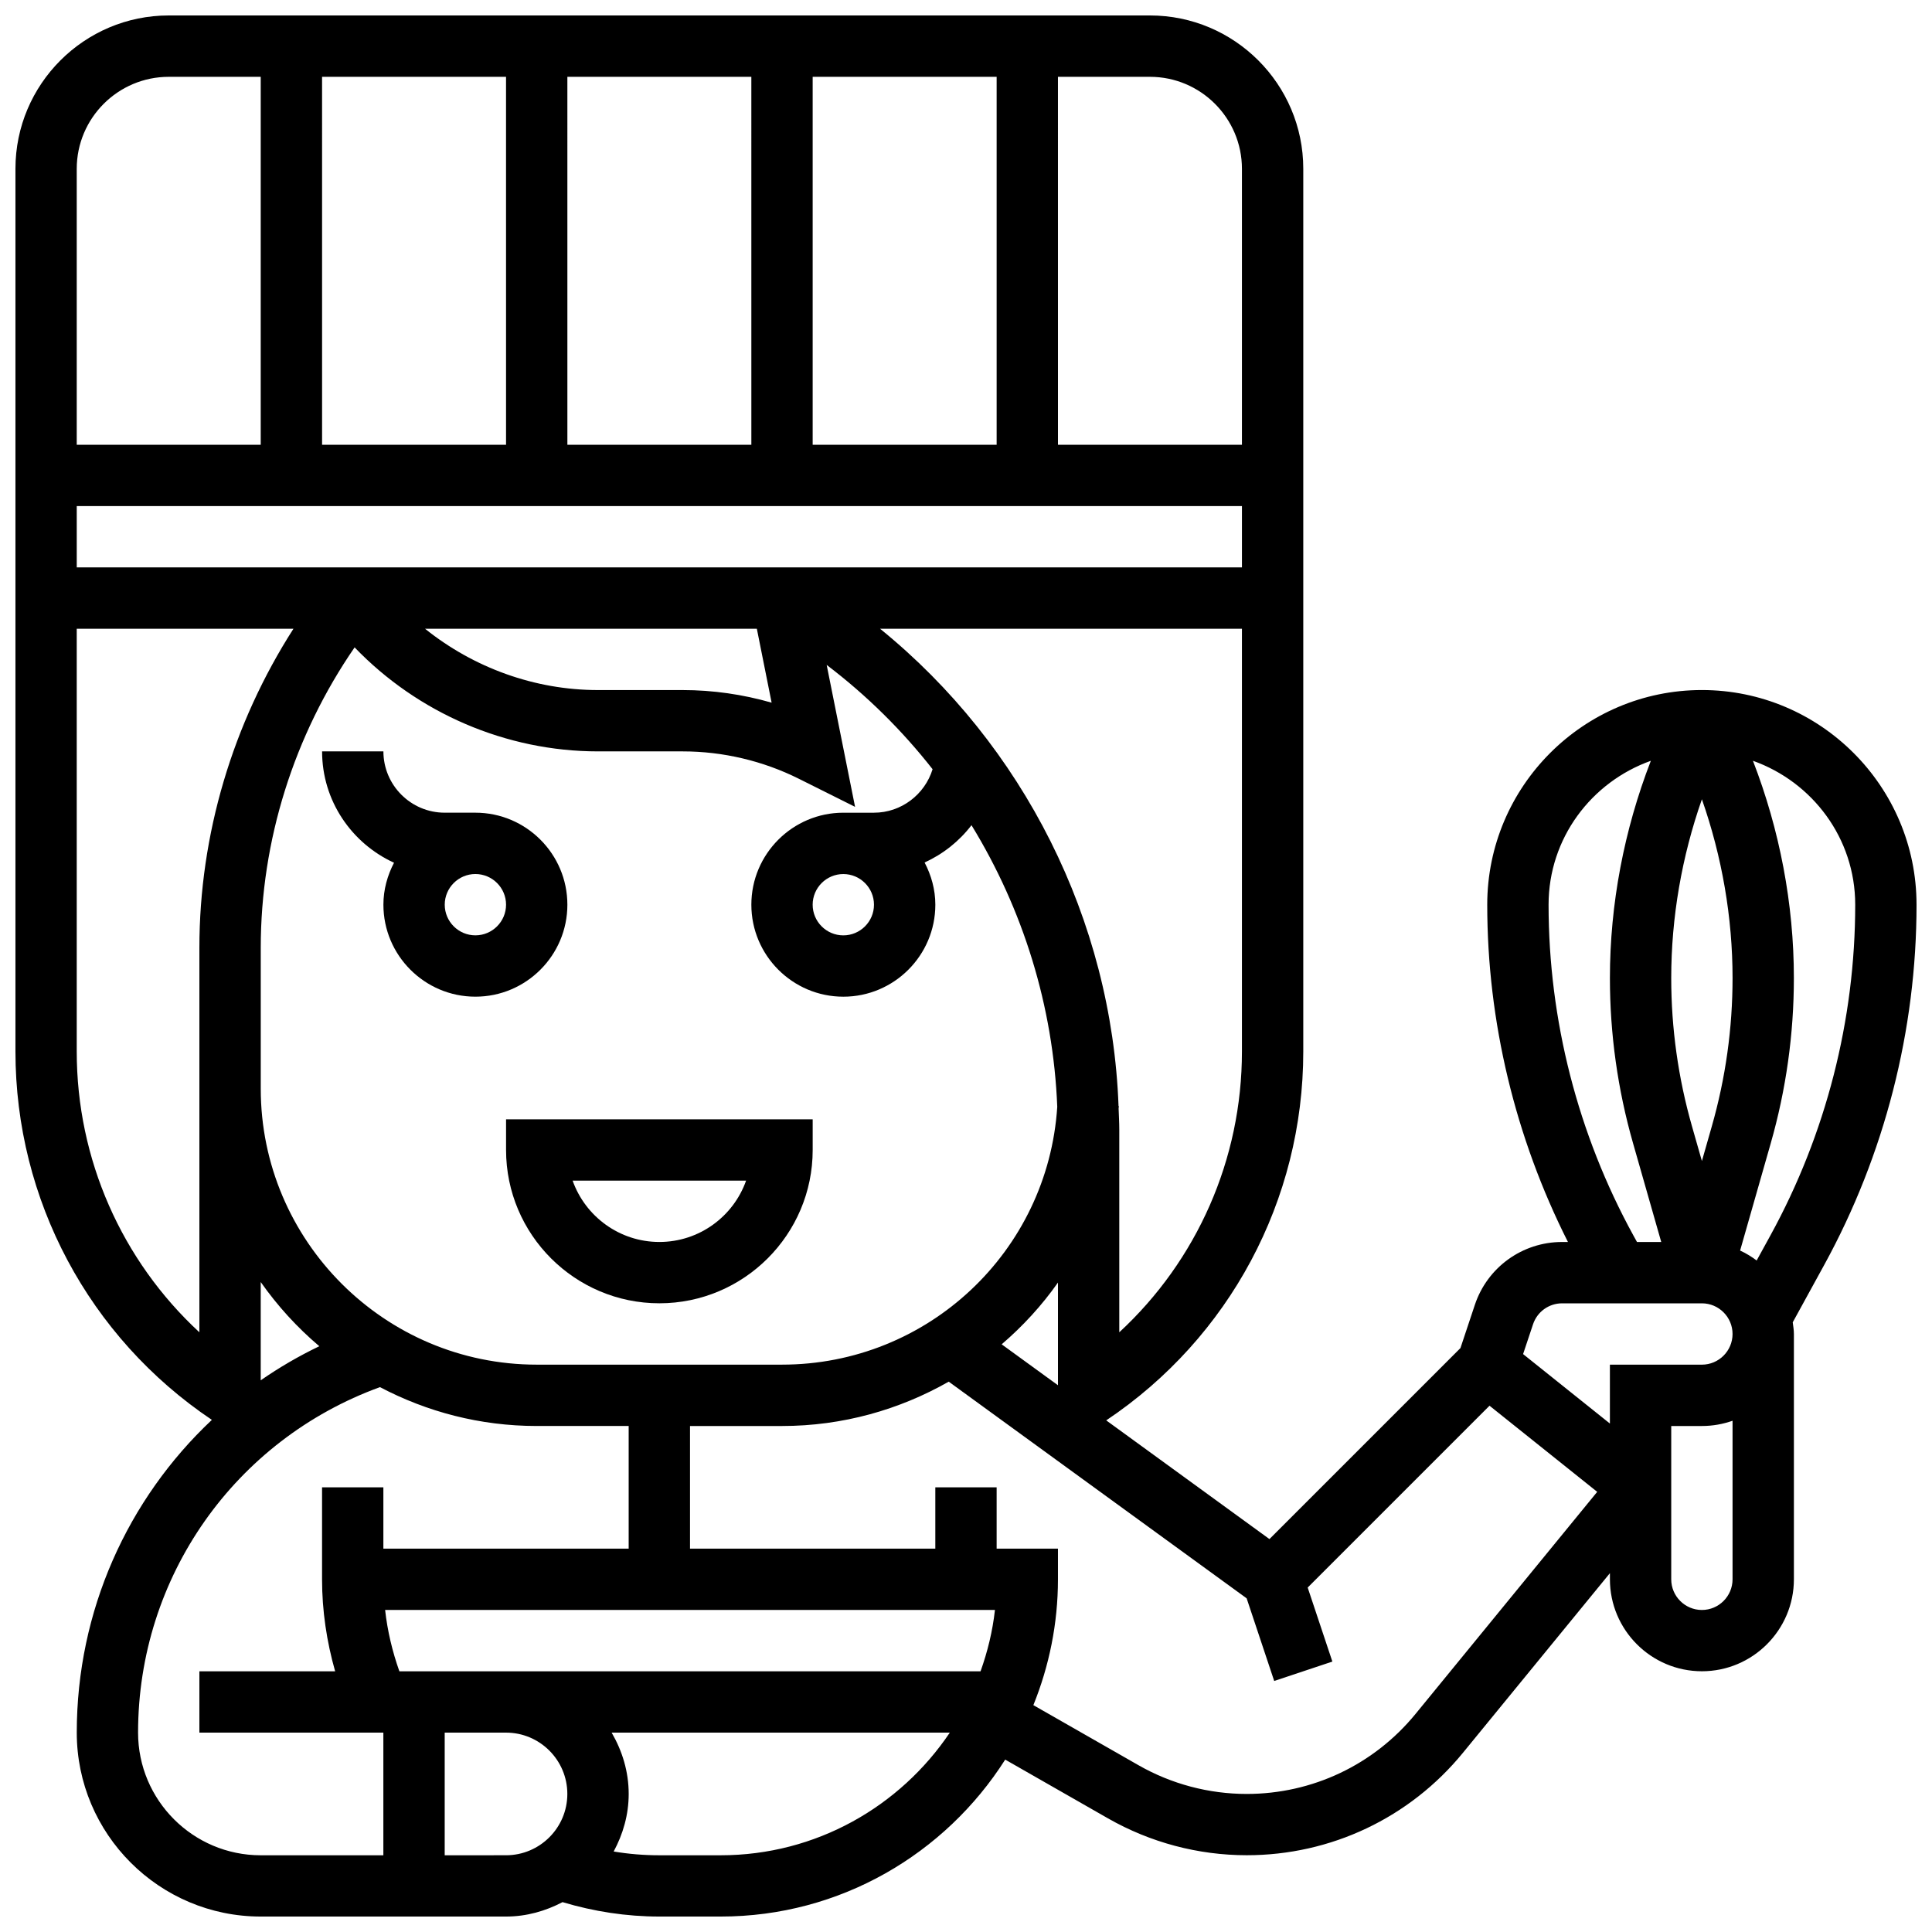 <?xml version="1.0" encoding="UTF-8"?>
<!-- Uploaded to: ICON Repo, www.svgrepo.com, Generator: ICON Repo Mixer Tools -->
<svg width="800px" height="800px" version="1.1" viewBox="144 144 512 512" xmlns="http://www.w3.org/2000/svg">
 <defs>
  <clipPath id="a">
   <path d="m148.09 148.09h503.81v503.81h-503.81z"/>
  </clipPath>
 </defs>
 <path d="m294.36 383.75c0-13.441-10.938-24.379-24.379-24.379h-8.125c-8.965 0-16.25-7.289-16.25-16.25h-16.25c0 13.117 7.852 24.379 19.062 29.512-1.738 3.348-2.812 7.094-2.812 11.117 0 13.441 10.938 24.379 24.379 24.379 13.438 0 24.375-10.938 24.375-24.379zm-24.375 8.125c-4.477 0-8.125-3.648-8.125-8.125 0-4.477 3.648-8.125 8.125-8.125s8.125 3.648 8.125 8.125c0 4.477-3.648 8.125-8.125 8.125z"/>
 <path d="m359.37 440.63h-81.258v8.125c0 22.402 18.227 40.629 40.629 40.629 22.402 0 40.629-18.227 40.629-40.629zm-40.629 32.504c-10.598 0-19.633-6.793-22.988-16.25h45.969c-3.348 9.457-12.383 16.25-22.98 16.25z"/>
 <g clip-path="url(#a)">
  <path d="m651.9 383.75c0-31.367-25.516-56.883-56.883-56.883-31.367 0-56.883 25.516-56.883 56.883 0 31 7.434 61.734 21.387 89.387h-1.551c-10.508 0-19.805 6.695-23.125 16.676l-3.812 11.441-50.617 50.617-43.254-31.457c32.691-21.883 52.219-58.402 52.219-97.75v-233.94c0-22.402-18.227-40.629-40.629-40.629h-260.03c-22.402 0-40.629 18.227-40.629 40.629v233.94c0 39.281 19.461 75.734 52.055 97.617-22.34 21-35.805 50.625-35.805 82.871 0 26.891 21.867 48.754 48.754 48.754h65.008c5.43 0 10.465-1.461 14.969-3.82 8.309 2.488 16.906 3.82 25.664 3.82h16.25c31.699 0 59.531-16.633 75.402-41.59l27.254 15.578c11.176 6.379 23.875 9.762 36.746 9.762 22.305 0 43.199-9.898 57.32-27.164l38.934-47.586v1.617c0 13.441 10.938 24.379 24.379 24.379 13.441 0 24.379-10.938 24.379-24.379v-65.008c0-1.055-0.18-2.062-0.309-3.086l8.371-15.262c15.98-29.168 24.438-62.156 24.438-95.418zm-16.25 0c0 30.539-7.762 60.824-22.445 87.598l-3.672 6.695c-1.363-1.023-2.82-1.918-4.387-2.633l8.117-28.426c4.07-14.25 6.133-28.977 6.133-43.781 0-19.633-3.762-39.266-10.848-57.59 15.742 5.609 27.102 20.504 27.102 38.137zm-40.629-27.938c5.324 15.203 8.125 31.301 8.125 47.391 0 13.293-1.852 26.523-5.508 39.312l-2.617 9.168-2.617-9.168c-3.656-12.789-5.512-26.016-5.512-39.312 0-16.098 2.805-32.195 8.129-47.391zm-18.188 115.54c-14.684-26.773-22.445-57.059-22.445-87.598 0-17.633 11.359-32.527 27.102-38.137-7.086 18.324-10.848 37.957-10.848 57.59 0 14.805 2.062 29.539 6.137 43.781l7.465 26.152h-6.426zm-167.38 28.906c5.613-4.82 10.645-10.289 14.918-16.367v27.215zm-123.22 5.387c-40.32 0-73.133-32.812-73.133-73.133v-37.355c0-28.398 8.809-56.281 24.875-79.594 16.73 17.406 40.141 27.562 64.512 27.562h22.461c10.629 0 21.273 2.512 30.789 7.273l14.863 7.426-7.523-37.613c10.57 8.02 19.98 17.324 28.066 27.637-2.051 6.703-8.316 11.527-15.523 11.527h-8.125c-13.441 0-24.379 10.938-24.379 24.379s10.938 24.379 24.379 24.379 24.379-10.938 24.379-24.379c0-4.047-1.09-7.816-2.844-11.18 4.898-2.25 9.168-5.625 12.426-9.891 13.66 22.297 21.68 47.977 22.727 74.637-2.496 38.387-34.316 68.324-72.941 68.324zm73.133-243.78v-97.512h48.754v97.512zm-16.25 0h-48.754l-0.004-97.512h48.754zm-65.008 0h-48.754l-0.004-97.512h48.754zm195.02 16.254v16.25h-308.79v-16.25zm-124.64 52.094c-7.644-2.199-15.602-3.34-23.551-3.34h-22.457c-16.773 0-32.957-5.914-45.84-16.25h87.93zm27.125 53.543c0 4.477-3.648 8.125-8.125 8.125-4.477 0-8.125-3.648-8.125-8.125 0-4.477 3.648-8.125 8.125-8.125 4.477 0 8.125 3.648 8.125 8.125zm65.008 113.31v-53.801c0-1.844-0.121-3.664-0.18-5.5 0.016-0.211 0.047-0.422 0.066-0.633l-0.082-0.008c-1.805-49.324-25.207-95.676-63.195-126.5l95.895-0.004v112.05c0 28.559-11.922 55.383-32.504 74.398zm32.504-308.33v73.133h-48.754l-0.004-97.512h24.379c13.441 0 24.379 10.941 24.379 24.379zm-284.41-24.379h24.379v97.512h-48.758v-73.133c0-13.438 10.941-24.379 24.379-24.379zm8.125 332.71c-20.582-19.023-32.504-45.848-32.504-74.395v-112.05h57.434c-16.102 25.117-24.93 54.559-24.93 84.535zm16.254-13.316c4.438 6.312 9.645 12.035 15.527 17.008-5.461 2.621-10.645 5.644-15.527 9.035zm-32.504 119.41c0-41.254 25.637-77.555 64.105-91.562 12.426 6.547 26.539 10.301 41.531 10.301h24.379v32.504h-65.008v-16.25h-16.25v24.379c0 8.344 1.227 16.488 3.469 24.379l-35.977-0.004v16.25h48.754v32.504l-32.5 0.004c-17.926 0-32.504-14.578-32.504-32.504zm227.08-32.504c-0.625 5.648-1.965 11.066-3.812 16.25h-154.02c-1.867-5.266-3.16-10.688-3.777-16.25zm-145.82 65.008v-32.504h16.25c8.965 0 16.25 7.289 16.25 16.25 0 8.965-7.289 16.25-16.25 16.25zm73.137 0h-16.25c-4.078 0-8.125-0.332-12.109-1 2.461-4.566 3.981-9.711 3.981-15.254 0-5.949-1.723-11.449-4.519-16.25h89.621c-13.148 19.566-35.438 32.504-60.723 32.504zm184.14-37.453c-11.027 13.473-27.336 21.199-44.742 21.199-10.043 0-19.965-2.633-28.684-7.621l-27.848-15.91c4.168-10.32 6.516-21.559 6.516-33.348v-8.125h-16.25v-16.25h-16.25v16.25h-65.008v-32.504h24.379c16.066 0 31.121-4.316 44.18-11.75l78.953 57.418 7.305 21.906 15.414-5.144-6.543-19.617 48.188-48.188 28.539 22.824zm84.016-35.68c0 4.477-3.648 8.125-8.125 8.125-4.477 0-8.125-3.648-8.125-8.125v-40.629h8.125c2.852 0 5.582-0.496 8.125-1.391zm-8.125-56.883h-24.379v15.602l-23.004-18.406 2.633-7.891c1.105-3.324 4.199-5.559 7.703-5.559h37.047c4.477 0 8.125 3.648 8.125 8.125 0 4.481-3.648 8.129-8.125 8.129z"/>
 </g>
</svg>
